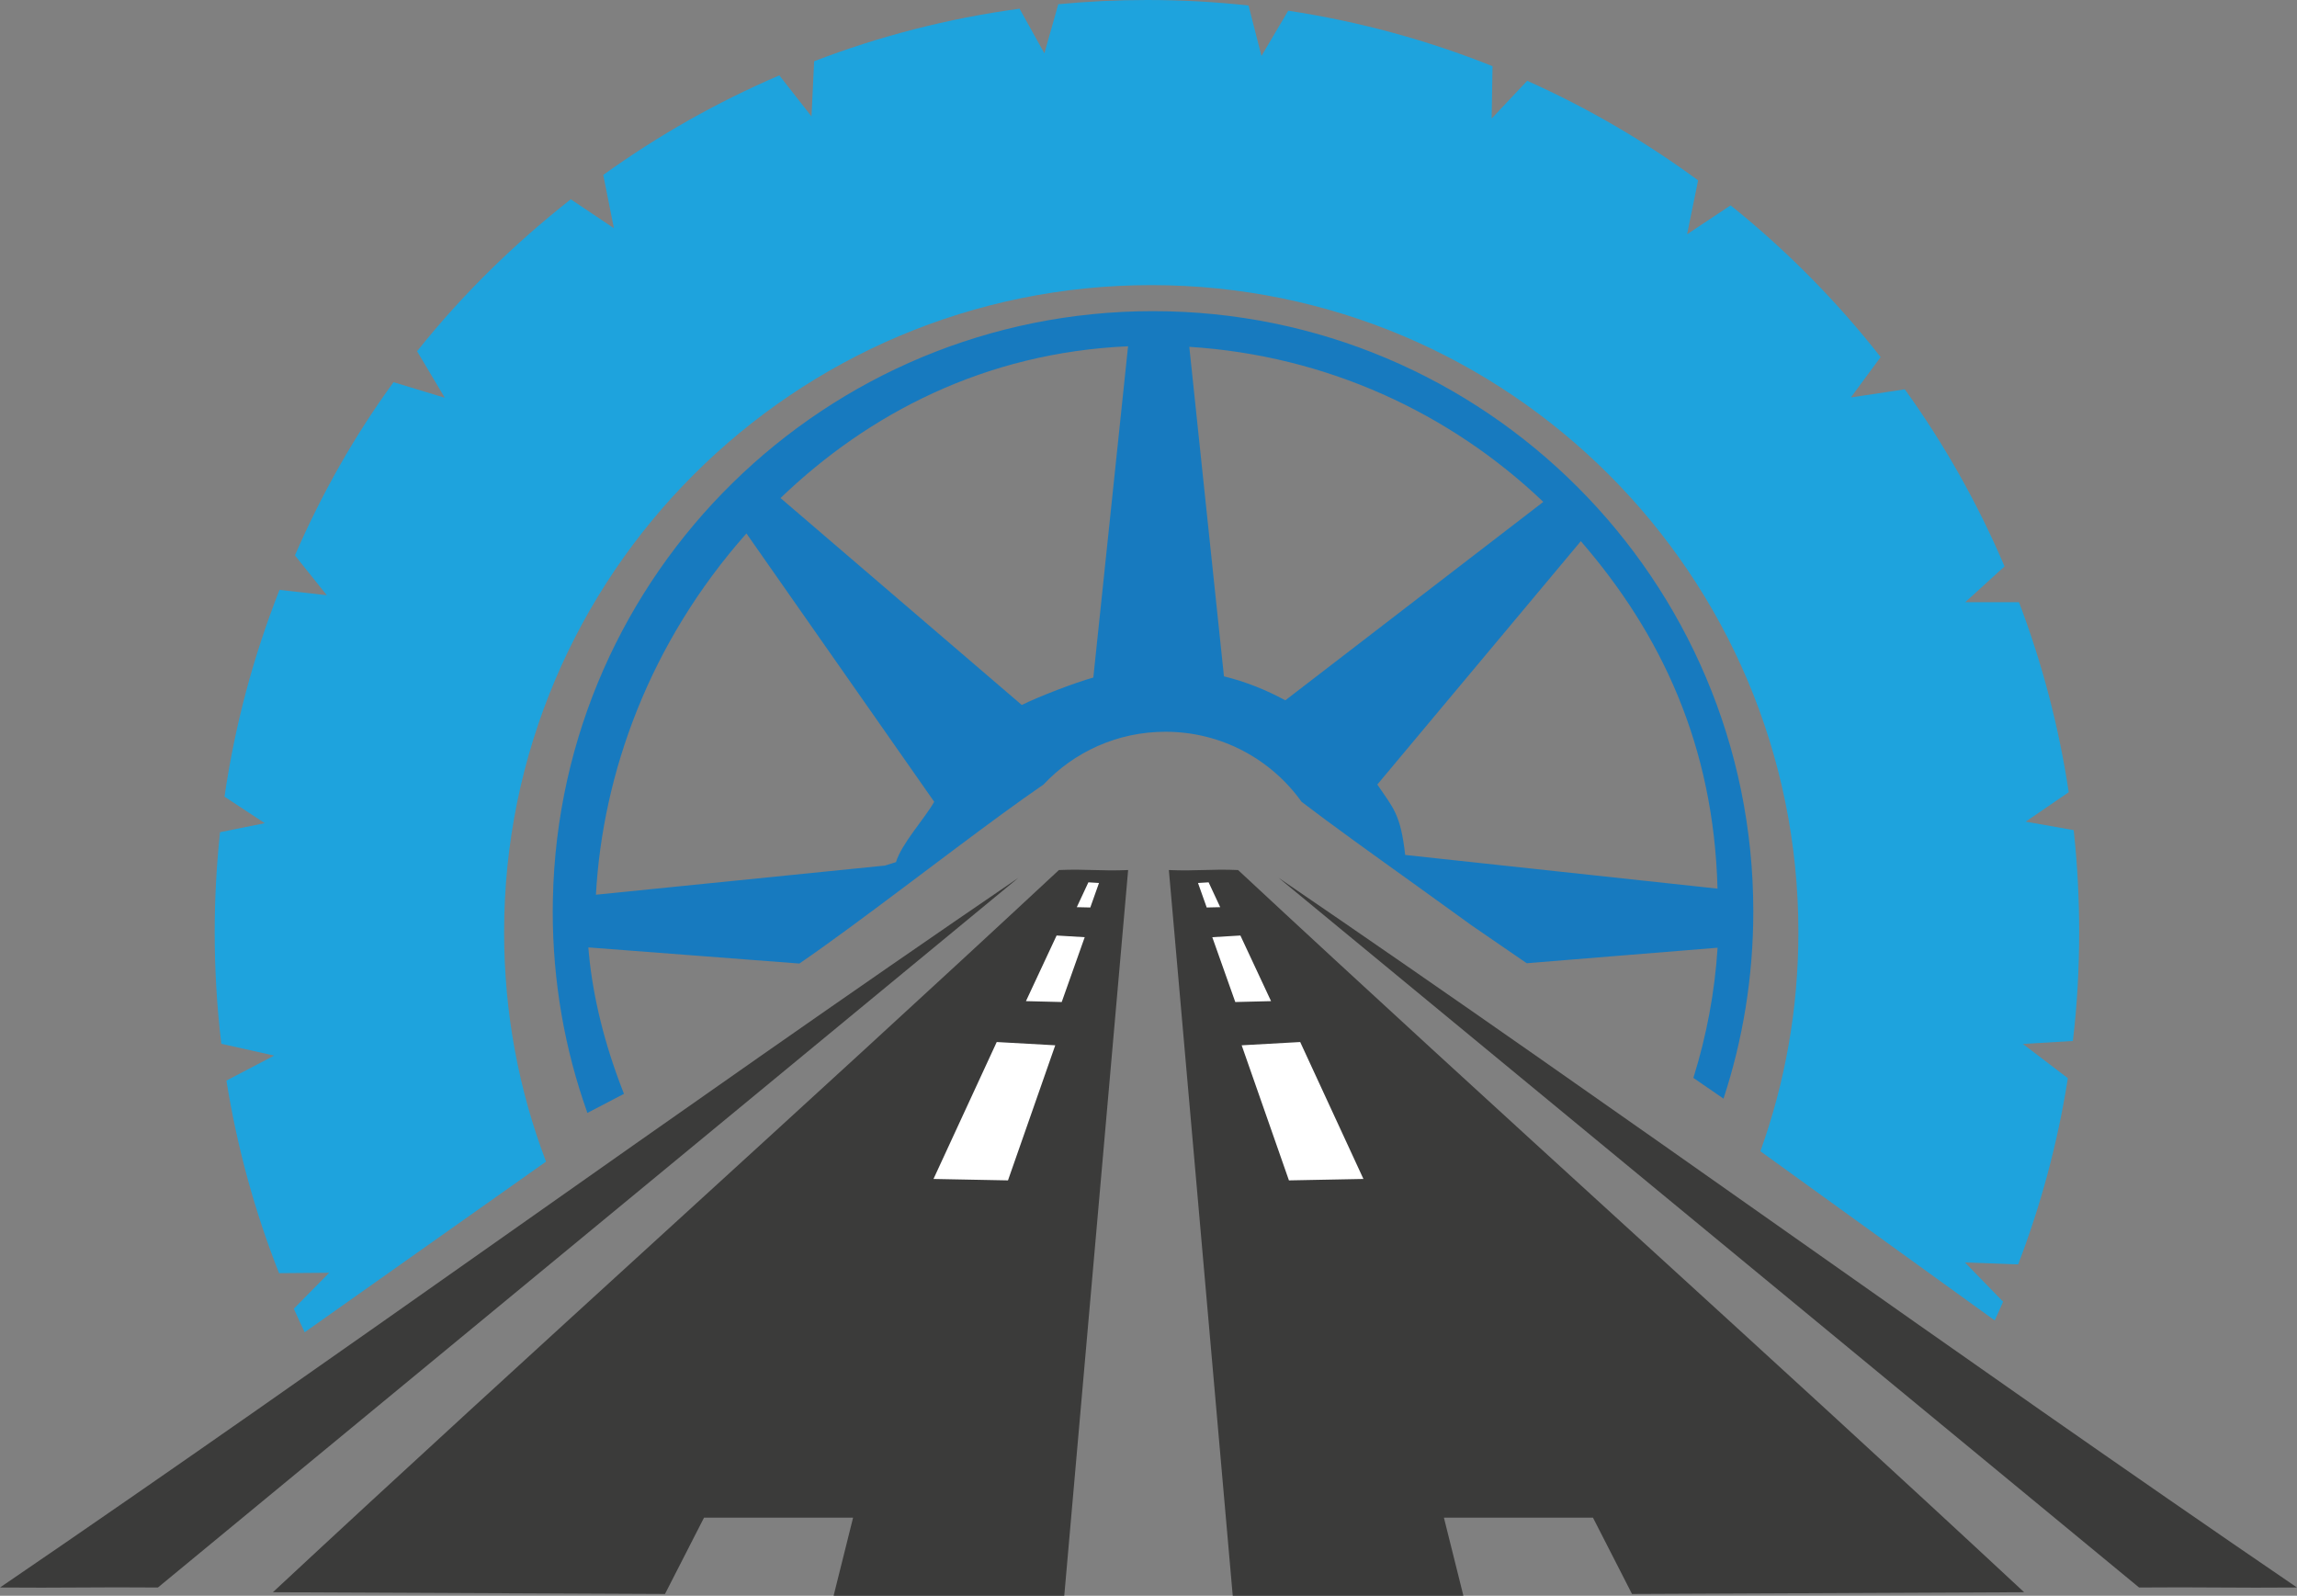 <?xml version="1.0" encoding="UTF-8"?>
<svg id="Layer_1" data-name="Layer 1" xmlns="http://www.w3.org/2000/svg" viewBox="0 0 287.7 199.86">
  <rect x="0" y="0" width="287.7" height="199.86" fill="#808080" stroke="none"/>
  <defs>
    <style>
      .cls-1 {
        fill: #fff;
      }

      .cls-2 {
        fill: #3b3b3a;
      }

      .cls-3 {
        fill: #1ea3dd;
      }

      .cls-4 {
        fill: #177abf;
      }
    </style>
  </defs>
  <path class="cls-4" d="m144.41,38.97c-41,0-74.34,32.82-75.16,73.64-.01.51-.02,1.03-.02,1.55,0,8.79,1.5,17.21,4.28,25.05.01.04.03.08.04.12.01.02.01.04.02.06l4.58-2.39c-.2-.51-.39-1.01-.58-1.52-2.15-5.79-3.46-11.51-3.88-16.82,8.81.67,17.62,1.35,26.43,2.02,3.69-2.52,8.37-6.01,13.17-9.61,2.11-1.59,4.25-3.2,6.34-4.76,4.06-3.04,7.93-5.9,11.07-8.05,3.82-4.07,9.25-6.61,15.27-6.61,7.03,0,13.25,3.46,17.05,8.77,3.69,2.83,9.14,6.73,14.52,10.59,2.27,1.64,4.53,3.26,6.64,4.79l.21.15,6.83,4.69,23.91-1.94c-.36,5.6-1.39,11.02-3,16.19-.01.04-.02.07-.04.11l3.78,2.6c2.42-7.37,3.73-15.25,3.73-23.44,0-41.53-33.66-75.19-75.19-75.19Zm-32.19,69.01l-1.38.43-36.2,3.65c.84-15.21,6.69-31.53,18.85-45.25l23.52,33.61c-1.16,2.06-4.1,5.26-4.79,7.56Zm24.72-23.12c-2.18.59-6.99,2.44-8.96,3.44l-30.22-25.92c11.04-10.61,25.67-18.22,43.53-19.01l-4.35,41.49Zm24.05,2.85h-.01c-2.4-1.31-4.97-2.33-7.68-3l-4.34-41.27c17.16,1.08,32.66,8.27,44.34,19.42l-32.31,24.85Zm15.01,19.37c-.58-5.17-1.52-5.89-3.49-8.82l25.49-30.48c10.03,11.58,16.65,25.54,17.12,43.52l-39.12-4.22Z"/>
  <g>
    <g>
      <path class="cls-2" d="m0,198.83c7.41.07,12.37-.07,19.78,0,35.93-29.63,71.85-59.26,107.78-88.89C84.22,139.5,43.33,169.28,0,198.83Z"/>
      <path class="cls-2" d="m34.18,199.42c16.37.07,32.74.15,49.11.22,1.63-3.19,3.26-6.37,4.89-9.56h18.67c-.81,3.26-1.63,6.52-2.44,9.78h28.89c2.67-30.3,5.33-60.59,8-90.89-3.48.15-5.19-.15-8.67,0-32.22,30-66.22,60.44-98.44,90.44Z"/>
      <path class="cls-1" d="m124.84,130.51c-2.64,5.72-5.28,11.43-7.92,17.15,3.11.06,6.22.12,9.33.18,1.97-5.64,3.94-11.28,5.92-16.92-2.45-.14-4.89-.27-7.34-.41Z"/>
      <path class="cls-1" d="m136.32,110.51c-.48,1.04-.97,2.07-1.45,3.11.56.01,1.13.03,1.69.04.36-1.02.73-2.04,1.09-3.07-.44-.03-.89-.05-1.33-.08Z"/>
      <path class="cls-1" d="m132.34,117.17c-1.28,2.74-2.56,5.48-3.84,8.22,1.49.04,2.99.07,4.48.11.96-2.71,1.92-5.41,2.88-8.12-1.17-.07-2.35-.14-3.52-.21Z"/>
    </g>
    <g>
      <path class="cls-2" d="m287.7,198.83c-7.41.07-12.37-.07-19.78,0-35.93-29.63-71.85-59.26-107.78-88.89,43.33,29.56,84.22,59.33,127.56,88.89Z"/>
      <path class="cls-2" d="m253.52,199.42c-16.37.07-32.74.15-49.11.22-1.63-3.19-3.26-6.37-4.89-9.56-6.22,0-12.44,0-18.67,0,.81,3.26,1.63,6.52,2.44,9.78h-28.89c-2.67-30.3-5.33-60.59-8-90.89,3.48.15,5.19-.15,8.67,0,32.22,30,66.22,60.44,98.44,90.44Z"/>
      <path class="cls-1" d="m162.85,130.51c2.64,5.72,5.28,11.43,7.92,17.15-3.11.06-6.22.12-9.33.18-1.97-5.64-3.94-11.28-5.92-16.92,2.45-.14,4.89-.27,7.34-.41Z"/>
      <path class="cls-1" d="m151.38,110.51c.48,1.04.97,2.07,1.45,3.11-.56.01-1.13.03-1.69.04-.36-1.02-.73-2.04-1.09-3.07.44-.03.89-.05,1.33-.08Z"/>
      <path class="cls-1" d="m155.36,117.17c1.28,2.74,2.56,5.48,3.84,8.22-1.49.04-2.99.07-4.48.11-.96-2.71-1.92-5.41-2.88-8.12,1.17-.07,2.35-.14,3.52-.21Z"/>
    </g>
  </g>
  <path class="cls-3" d="m259.63,130.38l-6.26.37,5.63,4.29c-.02.11-.03.21-.05.32-1.27,7.94-3.35,15.62-6.15,22.94-.01.02-.02.04-.02.06l-6.67-.24,4.78,4.91c-.34.79-.69,1.57-1.05,2.35l-29.35-21.19c3.08-8.56,4.76-17.8,4.76-27.43,0-44.77-36.29-81.05-81.05-81.05S63.14,71.99,63.14,116.76c0,10.12,1.85,19.8,5.25,28.73l-30.23,21.37c-.46-.97-.92-1.96-1.36-2.95l4.43-4.5-6.28.05c-3.03-7.68-5.25-15.75-6.59-24.12l5.98-3.13-6.62-1.48c-.55-4.58-.83-9.24-.83-13.97,0-4.23.23-8.42.67-12.53l5.6-1.13-5.04-3.32c1.31-9.01,3.65-17.69,6.89-25.9l5.92.67-3.99-4.99c3.4-7.83,7.51-15.05,12.35-21.69l6.42,1.95-3.47-5.83c5.59-7.01,12.02-13.34,19.25-19.03l5.4,3.62-1.33-6.67c6.83-4.92,14.22-9.11,22.05-12.47l4.03,5.14.33-6.91c8.17-3.14,16.79-5.37,25.73-6.58l3.11,5.59,1.74-6.15c3.66-.35,7.36-.53,11.11-.53,4.3,0,8.54.23,12.72.69l1.62,6.32,3.35-5.67c8.9,1.35,17.47,3.7,25.59,6.95l-.11,6.56,4.45-4.73c7.6,3.4,14.77,7.59,21.41,12.47l-1.38,6.75,5.45-3.62c6.96,5.59,13.27,11.96,18.79,19l-3.73,5.06,6.76-1.02c4.91,6.83,9.09,14.21,12.43,22.04.02.05.04.09.06.14l-4.92,4.48h6.73c2.88,7.58,4.99,15.55,6.23,23.8l-5.39,3.69,6.01,1.06c.01.1.02.2.03.3.44,4.1.66,8.27.66,12.49,0,4.61-.26,9.15-.79,13.62Z"/>
</svg>